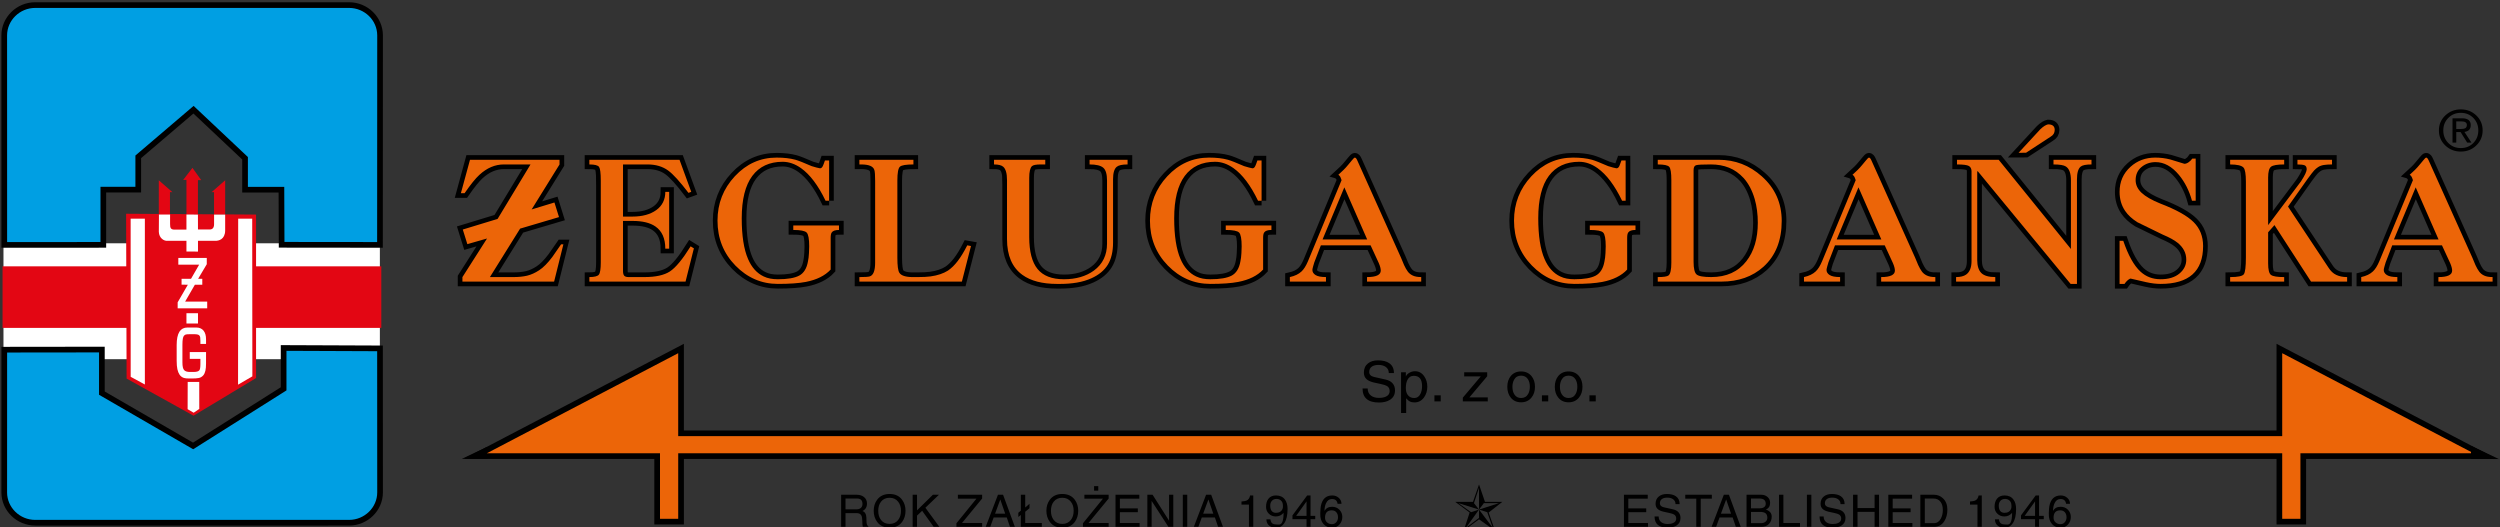 <?xml version="1.0" encoding="utf-8"?>
<!-- Generator: Adobe Illustrator 15.1.0, SVG Export Plug-In . SVG Version: 6.00 Build 0)  -->
<!DOCTYPE svg PUBLIC "-//W3C//DTD SVG 1.1//EN" "http://www.w3.org/Graphics/SVG/1.1/DTD/svg11.dtd">
<svg version="1.1" id="Warstwa_1" xmlns="http://www.w3.org/2000/svg" xmlns:xlink="http://www.w3.org/1999/xlink" x="0px" y="0px"
	 width="294px" height="62px" viewBox="0 0 294 62" enable-background="new 0 0 294 62" xml:space="preserve">
<rect x="0" y="0" width="294" height="62" fill="#333333" stroke="none"/>
<g>
	<path d="M173.933,59.926l2.339-0.756h-1.772L173.933,59.926z M173.933,59.926v-2.568l-0.595,1.813L173.933,59.926z M172.997,60.234
		l0.936-0.309l-2.426-0.756L172.997,60.234z M173.933,59.926l1.62,2.15l-0.652-1.84L173.933,59.926z M173.933,59.926l-1.546,2.15
		l1.546-1.17V59.926z M172.133,62.402l0.697-2.129l-1.693-1.254h2.086l0.71-2.047l0.699,2.047h2.04l-1.606,1.254l0.742,2.129
		l-1.875-1.33L172.133,62.402z"/>
	<polygon points="57.316,52.535 54.31,53.961 57.346,53.934 	"/>
	<rect x="0.409" y="28.611" fill="#FFFFFF" width="44.264" height="13.629"/>
	<path fill="#009FE3" d="M44.688,40.969l0.008,16.936c0.001,1.959-1.641,3.568-3.642,3.568H4.14c-1.999,0-3.642-1.607-3.641-3.568
		l0.004-16.783l11.477-0.014v5.123l10.729,6.211l10.644-6.715v-4.805L44.688,40.969z M44.685,28.799L33.12,28.787l-0.025-6.479
		h-4.277v-3.697l-6.061-5.71l-6.499,5.541V22.3H12.15v6.495L0.503,28.803L0.499,4.166c0-1.961,1.641-3.568,3.641-3.568h36.914
		c2.003,0,3.643,1.606,3.642,3.568L44.685,28.799z"/>
	<path fill="none" stroke="#000000" stroke-width="0.668" stroke-miterlimit="22.926" d="M44.688,40.969l0.008,16.936
		c0.001,1.959-1.641,3.568-3.642,3.568H4.14c-1.999,0-3.642-1.607-3.641-3.568l0.004-16.783l11.477-0.014v5.123l10.729,6.211
		l10.644-6.715v-4.805L44.688,40.969z M44.685,28.799L33.12,28.787l-0.025-6.479h-4.277v-3.697l-6.061-5.71l-6.499,5.541V22.3H12.15
		v6.495L0.503,28.803L0.499,4.166c0-1.961,1.641-3.568,3.641-3.568h36.914c2.003,0,3.643,1.606,3.642,3.568L44.685,28.799z"/>
	<rect x="0.3" y="31.321" fill="#E30613" width="44.541" height="7.239"/>
	<polygon fill="#E30613" points="14.831,25.137 30.113,25.234 30.113,44.457 22.757,48.887 14.888,44.521 	"/>
	<polygon fill="#E30613" points="18.674,21.2 18.675,25.232 19.986,25.232 19.986,22.597 20.276,22.6 	"/>
	<polygon fill="#E30613" points="26.481,21.2 26.48,25.232 25.17,25.232 25.17,22.597 24.879,22.6 	"/>
	<polygon fill="#E30613" points="23.277,25.248 23.277,21.185 23.663,21.184 22.633,19.741 21.539,21.16 21.925,21.154 
		21.925,25.247 	"/>
	<path fill="#FFFFFF" d="M21.925,25.229v1.773l-1.32,0.001c-0.54,0.019-0.602-0.19-0.603-0.657l0.001-1.113h-1.311l-0.014,2.031
		c0.028,0.756,0.63,1.088,0.982,1.056h2.265v1.258l1.358,0.008v-1.266h2.014c0.425,0.017,1.157-0.163,1.182-1.19v-1.896h-1.304
		v1.139c0.001,0.501-0.274,0.639-0.582,0.61h-1.311l-0.006-1.748L21.925,25.229z"/>
	<polygon fill="#FFFFFF" points="15.364,25.715 17.036,25.715 17.036,45.217 15.368,44.314 	"/>
	<polygon fill="#FFFFFF" points="29.66,25.715 28.01,25.715 27.995,45.238 29.678,44.258 	"/>
	<rect x="21.926" y="36.834" fill="#FFFFFF" width="1.358" height="1.211"/>
	<polygon fill="#FFFFFF" points="22.073,44.914 23.431,44.914 23.435,48.09 22.774,48.541 22.064,48.119 	"/>
	<polygon fill="#FFFFFF" points="23.101,32.898 24.204,31.039 24.204,30.447 21.084,30.447 21.083,31.01 23.617,31.01 22.53,32.898 
		21.465,32.898 21.465,33.367 22.289,33.369 21.006,35.582 21.006,36.143 24.254,36.143 24.254,35.582 21.575,35.582 22.854,33.369 
		23.676,33.373 23.676,32.898 	"/>
	<polygon fill="none" stroke="#FFFFFF" stroke-width="0.226" stroke-miterlimit="22.926" points="23.101,32.898 24.204,31.039 
		24.204,30.447 21.084,30.447 21.083,31.01 23.617,31.01 22.53,32.898 21.465,32.898 21.465,33.367 22.289,33.369 21.006,35.582 
		21.006,36.143 24.254,36.143 24.254,35.582 21.575,35.582 22.854,33.369 23.676,33.373 23.676,32.898 	"/>
	<path fill="#FFFFFF" d="M24.116,42.771c0,0.324-0.023,0.592-0.07,0.799c-0.048,0.209-0.125,0.379-0.232,0.504
		c-0.132,0.146-0.29,0.238-0.472,0.271c-0.183,0.035-0.445,0.053-0.785,0.053h-0.313c-0.257,0-0.45-0.02-0.579-0.059
		c-0.188-0.061-0.338-0.172-0.449-0.33c-0.109-0.158-0.193-0.363-0.246-0.613c-0.054-0.248-0.081-0.572-0.081-0.965V40.57
		c0-0.676,0.103-1.18,0.309-1.506c0.188-0.289,0.468-0.434,0.837-0.434h1.062c0.324,0,0.576,0.109,0.754,0.326
		c0.177,0.217,0.267,0.533,0.267,0.947v0.432h-0.438v-0.242c0-0.172-0.009-0.311-0.021-0.414c-0.014-0.102-0.044-0.186-0.089-0.246
		c-0.06-0.096-0.148-0.16-0.266-0.193c-0.116-0.031-0.251-0.049-0.405-0.049h-0.272h-0.35c-0.199,0-0.35,0.014-0.45,0.037
		c-0.102,0.025-0.196,0.09-0.283,0.189c-0.07,0.082-0.123,0.213-0.155,0.391c-0.032,0.18-0.049,0.428-0.049,0.746v2.061
		c0,0.256,0.019,0.465,0.057,0.623s0.1,0.283,0.183,0.371s0.189,0.152,0.317,0.189c0.129,0.037,0.263,0.057,0.402,0.057
		c0.045,0,0.091,0,0.138,0c0.046,0,0.082,0,0.103,0c0.037,0,0.074,0,0.108,0s0.073,0,0.115,0c0.178,0,0.329-0.016,0.453-0.049
		c0.125-0.031,0.227-0.092,0.303-0.178c0.059-0.061,0.102-0.158,0.125-0.295c0.024-0.135,0.037-0.313,0.037-0.529v-0.713h-1.251
		v-0.574h1.689L24.116,42.771L24.116,42.771z"/>
	<path fill="none" stroke="#FFFFFF" stroke-width="0.226" stroke-miterlimit="22.926" d="M24.116,42.771
		c0,0.324-0.023,0.592-0.07,0.799c-0.048,0.209-0.125,0.379-0.232,0.504c-0.132,0.146-0.29,0.238-0.472,0.271
		c-0.183,0.035-0.445,0.053-0.785,0.053h-0.313c-0.257,0-0.45-0.02-0.579-0.059c-0.188-0.061-0.338-0.172-0.449-0.33
		c-0.109-0.158-0.193-0.363-0.246-0.613c-0.054-0.248-0.081-0.572-0.081-0.965V40.57c0-0.676,0.103-1.18,0.309-1.506
		c0.188-0.289,0.468-0.434,0.837-0.434h1.062c0.324,0,0.576,0.109,0.754,0.326c0.177,0.217,0.267,0.533,0.267,0.947v0.432h-0.438
		v-0.242c0-0.172-0.009-0.311-0.021-0.414c-0.014-0.102-0.044-0.186-0.089-0.246c-0.06-0.096-0.148-0.16-0.266-0.193
		c-0.116-0.031-0.251-0.049-0.405-0.049h-0.272h-0.35c-0.199,0-0.35,0.014-0.45,0.037c-0.102,0.025-0.196,0.09-0.283,0.189
		c-0.07,0.082-0.123,0.213-0.155,0.391c-0.032,0.18-0.049,0.428-0.049,0.746v2.061c0,0.256,0.019,0.465,0.057,0.623
		s0.1,0.283,0.183,0.371s0.189,0.152,0.317,0.189c0.129,0.037,0.263,0.057,0.402,0.057c0.045,0,0.091,0,0.138,0
		c0.046,0,0.082,0,0.103,0c0.037,0,0.074,0,0.108,0s0.073,0,0.115,0c0.178,0,0.329-0.016,0.453-0.049
		c0.125-0.031,0.227-0.092,0.303-0.178c0.059-0.061,0.102-0.158,0.125-0.295c0.024-0.135,0.037-0.313,0.037-0.529v-0.713h-1.251
		v-0.574h1.689L24.116,42.771L24.116,42.771z"/>
	<path fill="none" stroke="#000000" stroke-width="1.338" stroke-miterlimit="22.926" d="M77.616,51.289v-5.938l-11.45,5.938
		H77.616z M109.335,51.289H79.756v-9.754L57.25,53.303h20.366v7.705h2.141v-7.705h29.579 M270.528,51.289v-5.938l11.449,5.938
		H270.528z M109.335,51.289h159.053v-9.754l22.506,11.768h-20.365v7.705h-2.141v-7.705H109.335"/>
	<path fill="#EC6508" d="M77.616,51.289v-5.938l-11.45,5.938H77.616z M109.335,51.289H79.756v-9.754L57.25,53.305h20.366v7.703
		h2.141v-7.703h29.579 M270.528,51.289v-5.938l11.449,5.938H270.528z M109.335,51.289h159.053v-9.754l22.506,11.77h-20.365v7.703
		h-2.141v-7.703H109.335"/>
	<path d="M107.842,60.635v1.318h-0.514v-3.771h0.514v1.836l1.868-1.836h0.711l-1.596,1.529l1.638,2.242h-0.667l-1.35-1.883
		L107.842,60.635z M106.49,60.07c0,0.504-0.133,0.936-0.396,1.301c-0.336,0.457-0.826,0.688-1.473,0.688
		c-0.646,0-1.137-0.229-1.472-0.688c-0.268-0.365-0.401-0.797-0.401-1.301c0-0.5,0.132-0.932,0.396-1.291
		c0.336-0.457,0.828-0.688,1.478-0.688c0.643,0,1.132,0.229,1.467,0.682C106.356,59.139,106.49,59.57,106.49,60.07z M105.954,60.07
		c0-0.436-0.11-0.793-0.331-1.068c-0.243-0.309-0.577-0.465-1.005-0.465c-0.431,0-0.767,0.154-1.01,0.459
		c-0.217,0.277-0.326,0.635-0.326,1.072c0,0.439,0.108,0.799,0.326,1.08c0.242,0.309,0.579,0.463,1.01,0.463
		s0.766-0.154,1.005-0.463C105.844,60.865,105.954,60.506,105.954,60.07z M99.431,59.896h1.317c0.203,0,0.367-0.057,0.492-0.168
		c0.125-0.113,0.188-0.268,0.188-0.461c0-0.428-0.213-0.641-0.638-0.641h-1.359V59.896L99.431,59.896z M98.917,61.953v-3.771h1.831
		c0.343,0,0.624,0.088,0.846,0.262c0.242,0.189,0.363,0.447,0.363,0.775c0,0.414-0.178,0.707-0.535,0.877
		c0.213,0.066,0.354,0.225,0.422,0.473c0.035,0.137,0.054,0.357,0.054,0.666c0,0.385,0.07,0.596,0.21,0.635v0.084h-0.642
		c-0.036-0.107-0.056-0.33-0.06-0.666c-0.003-0.305-0.037-0.521-0.102-0.65c-0.096-0.197-0.285-0.295-0.567-0.295h-1.306v1.611
		H98.917z"/>
	<path d="M141.492,60.41h1.193l-0.576-1.674L141.492,60.41z M140.395,61.953l1.44-3.771h0.6l1.386,3.771h-0.574l-0.374-1.096h-1.544
		l-0.401,1.096H140.395z M139.621,58.182v3.771h-0.524v-3.771H139.621z M137.482,61.234v-3.053h0.498v3.771h-0.578l-1.971-3.045
		v3.045h-0.503v-3.771h0.615L137.482,61.234z M134.016,61.506v0.447h-2.832v-3.771h2.8v0.461h-2.285v1.148h2.108v0.445h-2.108v1.27
		H134.016z M129.156,57.168v0.531h-0.492v-0.531H129.156z M127.354,61.953v-0.414l2.354-2.896h-2.184v-0.461h2.854v0.441
		l-2.371,2.883h2.371v0.447H127.354z M126.799,60.07c0,0.504-0.133,0.936-0.396,1.301c-0.337,0.457-0.827,0.688-1.473,0.688
		c-0.646,0-1.137-0.229-1.473-0.688c-0.268-0.365-0.401-0.797-0.401-1.301c0-0.5,0.132-0.932,0.396-1.291
		c0.336-0.457,0.828-0.688,1.478-0.688c0.643,0,1.132,0.229,1.467,0.682C126.665,59.139,126.799,59.57,126.799,60.07z
		 M126.263,60.07c0-0.436-0.11-0.793-0.331-1.068c-0.242-0.309-0.577-0.465-1.004-0.465c-0.432,0-0.768,0.154-1.011,0.459
		c-0.217,0.277-0.325,0.635-0.325,1.072c0,0.439,0.108,0.799,0.325,1.08c0.243,0.309,0.579,0.463,1.011,0.463
		c0.431,0,0.766-0.154,1.004-0.463C126.152,60.865,126.263,60.506,126.263,60.07z M120.051,60.055v-1.873h0.514v1.504l0.503-0.439
		v0.52l-0.503,0.41v1.33h1.954v0.447h-2.468v-1.396l-0.295,0.24v-0.498L120.051,60.055z M117.018,60.41h1.192l-0.575-1.674
		L117.018,60.41z M115.92,61.953l1.44-3.771h0.6l1.387,3.771h-0.575l-0.375-1.096h-1.543l-0.401,1.096H115.92z M112.475,61.953
		v-0.414l2.354-2.896h-2.183v-0.461h2.854v0.441l-2.371,2.883h2.371v0.447H112.475z"/>
	<path d="M155.824,60.889c0,0.223,0.079,0.406,0.235,0.545c0.157,0.141,0.351,0.209,0.579,0.209c0.214,0,0.389-0.084,0.524-0.25
		c0.125-0.156,0.187-0.34,0.187-0.557c0-0.242-0.064-0.439-0.192-0.59c-0.128-0.154-0.312-0.229-0.552-0.229
		C156.085,60.018,155.824,60.309,155.824,60.889 M155.269,60.264c0.014-0.35,0.033-0.594,0.059-0.734
		c0.159-0.842,0.607-1.264,1.344-1.264c0.295,0,0.547,0.09,0.754,0.273c0.221,0.188,0.332,0.424,0.332,0.707h-0.46
		c-0.054-0.375-0.272-0.561-0.658-0.561c-0.314,0-0.548,0.168-0.702,0.502c-0.118,0.256-0.176,0.557-0.176,0.904
		c0.171-0.33,0.471-0.494,0.898-0.494c0.343,0,0.629,0.117,0.854,0.348c0.227,0.23,0.341,0.514,0.341,0.848
		c0,0.344-0.109,0.639-0.326,0.883c-0.229,0.256-0.515,0.383-0.857,0.383c-0.432,0-0.773-0.143-1.027-0.43
		c-0.271-0.309-0.398-0.713-0.38-1.217L155.269,60.264z M152.428,60.668h1.221v-1.703L152.428,60.668z M151.994,60.609l1.729-2.344
		h0.396v2.402h0.552v0.393h-0.552v0.893h-0.471v-0.893h-1.655L151.994,60.609L151.994,60.609z M149.379,59.445
		c0,0.578,0.233,0.865,0.701,0.865l0.032-0.01c0.235,0,0.422-0.072,0.557-0.213c0.153-0.16,0.221-0.357,0.204-0.59l-0.011-0.15
		c-0.014-0.215-0.098-0.387-0.252-0.512c-0.137-0.107-0.3-0.162-0.492-0.162c-0.226,0-0.404,0.072-0.539,0.219
		C149.445,59.039,149.379,59.225,149.379,59.445z M148.887,59.607c0-0.395,0.092-0.711,0.277-0.949
		c0.203-0.262,0.502-0.393,0.894-0.393c0.461,0,0.809,0.158,1.045,0.477c0.21,0.279,0.315,0.65,0.315,1.113
		c0,0.734-0.129,1.291-0.386,1.672c-0.228,0.34-0.516,0.516-0.861,0.529l-0.124,0.006c-0.3,0.014-0.558-0.064-0.776-0.236
		c-0.228-0.178-0.342-0.43-0.342-0.754h0.472c0.028,0.244,0.113,0.412,0.257,0.504c0.089,0.059,0.22,0.092,0.391,0.098l0.316,0.016
		c0.171,0.008,0.304-0.066,0.396-0.225c0.125-0.217,0.188-0.602,0.188-1.154c-0.247,0.283-0.551,0.424-0.911,0.424
		c-0.328,0-0.602-0.107-0.822-0.322C148.996,60.199,148.887,59.93,148.887,59.607z M146.876,61.953v-2.611h-0.878v-0.367
		c0.296-0.025,0.492-0.059,0.589-0.102c0.225-0.098,0.366-0.299,0.423-0.607h0.374v3.688H146.876z"/>
	<path d="M226.357,61.523h1.076c0.354,0,0.624-0.182,0.813-0.541c0.154-0.289,0.23-0.623,0.23-1.004
		c0-0.389-0.085-0.701-0.252-0.938c-0.193-0.275-0.479-0.414-0.856-0.414h-1.012V61.523L226.357,61.523z M225.833,58.182h1.611
		c0.403,0,0.753,0.141,1.049,0.42c0.346,0.328,0.519,0.773,0.519,1.332c0,0.539-0.122,0.994-0.368,1.369
		c-0.285,0.434-0.68,0.65-1.178,0.65h-1.633V58.182z M224.898,61.506v0.447h-2.832v-3.771h2.8v0.461h-2.286v1.148h2.108v0.445
		h-2.108v1.27H224.898z M220.451,59.75v-1.568h0.521v3.771h-0.521v-1.758h-2.006v1.758h-0.525v-3.771h0.525v1.568H220.451z
		 M216.926,59.289h-0.48c0-0.256-0.101-0.453-0.301-0.59c-0.171-0.117-0.393-0.176-0.664-0.176c-0.252,0-0.455,0.045-0.604,0.141
		c-0.182,0.115-0.273,0.291-0.273,0.523c0,0.242,0.153,0.396,0.461,0.469l1.098,0.244c0.264,0.061,0.47,0.17,0.621,0.332
		c0.163,0.174,0.245,0.404,0.245,0.686c0,0.393-0.158,0.688-0.476,0.889c-0.265,0.166-0.606,0.25-1.028,0.25
		c-1.031,0-1.547-0.439-1.547-1.322h0.481c0,0.295,0.105,0.521,0.316,0.678c0.189,0.139,0.439,0.211,0.749,0.211
		c0.265,0,0.484-0.043,0.658-0.127c0.229-0.107,0.344-0.277,0.344-0.508c0-0.217-0.085-0.377-0.253-0.482
		c-0.1-0.063-0.287-0.123-0.562-0.184c-0.157-0.031-0.391-0.082-0.702-0.152c-0.278-0.068-0.49-0.166-0.636-0.289
		c-0.183-0.154-0.273-0.365-0.273-0.635c0-0.371,0.128-0.66,0.385-0.865c0.239-0.193,0.553-0.289,0.942-0.289
		c0.453,0,0.807,0.09,1.06,0.268C216.78,58.563,216.926,58.871,216.926,59.289z M213.016,58.182v3.771h-0.524v-3.771H213.016z
		 M209.727,58.182v3.324h1.953v0.447h-2.467v-3.771H209.727z M205.917,59.781h1.012c0.2,0,0.364-0.039,0.492-0.115
		c0.153-0.094,0.229-0.232,0.229-0.416c0-0.416-0.243-0.623-0.733-0.623h-1V59.781L205.917,59.781z M205.917,61.523h1.203
		c0.201,0,0.37-0.059,0.51-0.174c0.139-0.115,0.208-0.27,0.208-0.461c0-0.262-0.084-0.449-0.252-0.557
		c-0.135-0.088-0.348-0.131-0.637-0.131h-1.032V61.523L205.917,61.523z M205.393,61.953v-3.771h1.734
		c0.291,0,0.539,0.088,0.739,0.264c0.2,0.178,0.299,0.408,0.299,0.689c0,0.391-0.168,0.652-0.502,0.787
		c0.459,0.156,0.689,0.432,0.689,0.83c0,0.355-0.108,0.646-0.326,0.869c-0.218,0.221-0.507,0.332-0.867,0.332H205.393
		L205.393,61.953z M202.381,60.41h1.191l-0.575-1.674L202.381,60.41z M201.283,61.953l1.439-3.771h0.6l1.387,3.771h-0.574
		l-0.375-1.096h-1.542l-0.402,1.096H201.283z M198.186,58.643v-0.461h3.127v0.461h-1.307v3.311h-0.523v-3.311H198.186z
		 M197.524,59.289h-0.482c0-0.256-0.1-0.453-0.3-0.59c-0.17-0.117-0.393-0.176-0.663-0.176c-0.253,0-0.455,0.045-0.605,0.141
		c-0.182,0.115-0.272,0.291-0.272,0.523c0,0.242,0.152,0.396,0.46,0.469l1.098,0.244c0.264,0.061,0.471,0.17,0.62,0.332
		c0.165,0.174,0.247,0.404,0.247,0.686c0,0.393-0.159,0.688-0.477,0.889c-0.265,0.166-0.606,0.25-1.028,0.25
		c-1.03,0-1.547-0.439-1.547-1.322h0.481c0,0.295,0.105,0.521,0.316,0.678c0.189,0.139,0.439,0.211,0.749,0.211
		c0.265,0,0.484-0.043,0.658-0.127c0.229-0.107,0.344-0.277,0.344-0.508c0-0.217-0.084-0.377-0.253-0.482
		c-0.099-0.063-0.287-0.123-0.563-0.184c-0.156-0.031-0.39-0.082-0.7-0.152c-0.278-0.068-0.49-0.166-0.638-0.289
		c-0.182-0.154-0.273-0.365-0.273-0.635c0-0.371,0.13-0.66,0.386-0.865c0.24-0.193,0.554-0.289,0.942-0.289
		c0.453,0,0.807,0.09,1.06,0.268C197.378,58.563,197.524,58.871,197.524,59.289z M193.807,61.506v0.447h-2.832v-3.771h2.8v0.461
		h-2.286v1.148h2.109v0.445h-2.109v1.27H193.807z"/>
	<path d="M241.499,60.889c0,0.223,0.078,0.406,0.236,0.545c0.156,0.141,0.351,0.209,0.578,0.209c0.213,0,0.389-0.084,0.523-0.25
		c0.125-0.156,0.188-0.34,0.188-0.557c0-0.242-0.064-0.439-0.193-0.59c-0.129-0.154-0.312-0.229-0.552-0.229
		C241.76,60.018,241.499,60.309,241.499,60.889 M240.942,60.264c0.014-0.35,0.033-0.594,0.059-0.734
		c0.161-0.842,0.608-1.264,1.344-1.264c0.295,0,0.548,0.09,0.755,0.273c0.222,0.188,0.332,0.424,0.332,0.707h-0.461
		c-0.053-0.375-0.272-0.561-0.657-0.561c-0.315,0-0.548,0.168-0.701,0.502c-0.119,0.256-0.177,0.557-0.177,0.904
		c0.171-0.33,0.472-0.494,0.899-0.494c0.342,0,0.626,0.117,0.854,0.348c0.227,0.23,0.34,0.514,0.34,0.848
		c0,0.344-0.108,0.639-0.327,0.883c-0.228,0.256-0.513,0.383-0.855,0.383c-0.433,0-0.775-0.143-1.028-0.43
		c-0.271-0.309-0.397-0.713-0.38-1.217L240.942,60.264z M238.101,60.668h1.223v-1.703L238.101,60.668z M237.669,60.609l1.729-2.344
		h0.396v2.402h0.552v0.393h-0.552v0.893h-0.471v-0.893h-1.654L237.669,60.609L237.669,60.609z M235.054,59.445
		c0,0.578,0.233,0.865,0.701,0.865l0.031-0.01c0.236,0,0.422-0.072,0.558-0.213c0.153-0.16,0.222-0.357,0.203-0.59l-0.011-0.15
		c-0.014-0.215-0.099-0.387-0.252-0.512c-0.135-0.107-0.3-0.162-0.491-0.162c-0.226,0-0.405,0.072-0.539,0.219
		S235.054,59.225,235.054,59.445z M234.561,59.607c0-0.395,0.093-0.711,0.278-0.949c0.204-0.262,0.502-0.393,0.895-0.393
		c0.46,0,0.808,0.158,1.043,0.477c0.211,0.279,0.316,0.65,0.316,1.113c0,0.734-0.128,1.291-0.386,1.672
		c-0.229,0.34-0.516,0.516-0.862,0.529l-0.123,0.006c-0.3,0.014-0.559-0.064-0.776-0.236c-0.228-0.178-0.342-0.43-0.342-0.754h0.471
		c0.029,0.244,0.114,0.412,0.258,0.504c0.089,0.059,0.22,0.092,0.39,0.098l0.317,0.016c0.172,0.008,0.303-0.066,0.396-0.225
		c0.125-0.217,0.188-0.602,0.188-1.154c-0.246,0.283-0.55,0.424-0.909,0.424c-0.328,0-0.604-0.107-0.822-0.322
		C234.67,60.199,234.561,59.93,234.561,59.607z M232.55,61.953v-2.611h-0.878v-0.367c0.297-0.025,0.492-0.059,0.589-0.102
		c0.226-0.098,0.366-0.299,0.424-0.607h0.374v3.688H232.55z"/>
	<path fill="none" stroke="#000000" stroke-width="1.099" stroke-miterlimit="22.926" d="M160.781,28.162l-2.688-6.129
		l-2.562,6.129H160.781z M157.769,21.188c-0.073-0.221-0.13-0.359-0.164-0.413c-0.073-0.116-0.147-0.189-0.218-0.215
		c0.229-0.208,0.436-0.402,0.615-0.58c0.183-0.177,0.364-0.378,0.545-0.6c0.108-0.116,0.252-0.289,0.426-0.512
		c0.175-0.223,0.295-0.334,0.355-0.334c0.096,0,0.194,0.111,0.29,0.334l5.141,11.438c0.144,0.365,0.267,0.656,0.361,0.865
		c0.146,0.314,0.29,0.57,0.436,0.764c0.145,0.199,0.342,0.355,0.59,0.473c0.247,0.115,0.578,0.176,0.99,0.176v0.533h-6.373v-0.533
		c1.076,0,1.616-0.256,1.616-0.764c0-0.223-0.079-0.519-0.236-0.887l-0.961-2.083h-5.847l-0.773,2.007
		c-0.024,0.079-0.07,0.229-0.131,0.443c-0.062,0.216-0.094,0.365-0.094,0.441c0,0.246,0.124,0.449,0.372,0.605
		c0.248,0.158,0.657,0.236,1.226,0.236v0.531h-4.248v-0.529c0.592-0.131,1.053-0.354,1.378-0.666
		c0.267-0.25,0.517-0.646,0.746-1.184L157.769,21.188z M148.362,23.604h-0.419c-0.87-1.807-1.834-3.085-2.887-3.832
		c-0.702-0.495-1.423-0.746-2.162-0.746c-1.548,0-2.737,0.554-3.565,1.66c-0.827,1.107-1.244,2.771-1.244,4.982
		c0,2.056,0.248,3.656,0.744,4.795c0.421,0.982,1.033,1.666,1.834,2.045c0.241,0.117,0.503,0.203,0.778,0.254
		c0.278,0.051,0.578,0.078,0.892,0.078c1.137,0,1.975-0.143,2.513-0.43c0.538-0.289,0.882-0.846,1.027-1.671
		c0.061-0.272,0.101-0.603,0.119-0.982s0.028-0.643,0.028-0.787c0-0.876-0.101-1.417-0.3-1.62c-0.201-0.202-0.725-0.307-1.572-0.307
		v-0.531h5.374v0.531c-0.436,0-0.721,0.099-0.853,0.296c-0.083,0.116-0.125,0.329-0.125,0.628v3.734
		c-0.666,0.719-1.643,1.205-2.924,1.453c-0.81,0.156-1.907,0.234-3.287,0.234c-1.924,0-3.589-0.721-4.992-2.158
		c-1.403-1.44-2.105-3.205-2.105-5.285c0-2.018,0.681-3.761,2.043-5.218c1.361-1.462,2.998-2.193,4.909-2.193
		c0.859,0,1.599,0.086,2.216,0.256c0.337,0.091,0.976,0.345,1.906,0.749c0.216,0.063,0.407,0.119,0.571,0.165
		c0.164,0.045,0.302,0.078,0.408,0.091c0.146,0,0.26-0.099,0.345-0.296c0.037-0.066,0.116-0.276,0.236-0.628h0.491V23.604
		L148.362,23.604z M118.422,21.146c0-0.759-0.147-1.271-0.438-1.531c-0.206-0.183-0.568-0.276-1.088-0.276V18.79h6.028v0.549
		c-0.243,0-0.421,0-0.528,0c-0.544,0-0.89,0.066-1.034,0.198c-0.216,0.197-0.325,0.658-0.325,1.38v6.959
		c0,1.707,0.327,2.962,0.98,3.763c0.652,0.799,1.688,1.201,3.102,1.201c1.415,0,2.592-0.342,3.522-1.02
		c1.03-0.76,1.545-1.814,1.545-3.164v-7.429c0-0.746-0.15-1.251-0.445-1.503c-0.297-0.257-0.835-0.386-1.606-0.386V18.79h4.468
		v0.549c-0.63,0-1.055,0.094-1.272,0.276c-0.291,0.234-0.436,0.722-0.436,1.455v7.445c0,1.074-0.206,1.947-0.617,2.615
		c-0.412,0.67-1.056,1.201-1.926,1.592c-0.52,0.234-1.09,0.406-1.705,0.51c-0.617,0.104-1.266,0.156-1.944,0.156h-0.399
		c-1.73,0-3.088-0.354-4.065-1.061c-1.21-0.875-1.815-2.281-1.815-4.204V21.146L118.422,21.146z M102.917,21.717v-0.431
		c0-0.669-0.031-1.102-0.092-1.297c-0.133-0.432-0.65-0.65-1.544-0.65h-0.217V18.79h6.355v0.549c-0.858,0-1.39,0.089-1.588,0.267
		c-0.199,0.177-0.3,0.719-0.3,1.622v9.079c0,0.941,0.079,1.533,0.234,1.77c0.218,0.338,0.746,0.508,1.578,0.508h0.564
		c0.641,0,1.15-0.027,1.525-0.078c0.833-0.115,1.519-0.348,2.052-0.686c0.397-0.273,0.78-0.648,1.142-1.119
		c0.362-0.471,0.739-1.089,1.125-1.848l0.438,0.078l-1.071,4.186h-12.055v-0.533c0.641,0,1.048-0.027,1.217-0.078
		c0.423-0.129,0.636-0.668,0.636-1.609V21.717L102.917,21.717z M97.504,23.604h-0.419c-0.87-1.807-1.834-3.085-2.887-3.832
		c-0.701-0.495-1.423-0.746-2.162-0.746c-1.548,0-2.736,0.554-3.564,1.66c-0.829,1.107-1.245,2.771-1.245,4.982
		c0,2.056,0.248,3.656,0.744,4.795c0.421,0.982,1.034,1.666,1.834,2.045c0.241,0.117,0.503,0.203,0.779,0.254
		c0.278,0.051,0.577,0.078,0.891,0.078c1.137,0,1.975-0.143,2.513-0.43c0.538-0.289,0.882-0.846,1.027-1.671
		c0.061-0.272,0.101-0.603,0.119-0.982c0.02-0.38,0.027-0.643,0.027-0.787c0-0.876-0.1-1.417-0.299-1.62
		c-0.2-0.202-0.725-0.307-1.572-0.307v-0.531h5.374v0.531c-0.435,0-0.721,0.099-0.852,0.296c-0.084,0.116-0.126,0.329-0.126,0.628
		v3.734c-0.665,0.719-1.643,1.205-2.925,1.453c-0.81,0.156-1.906,0.234-3.286,0.234c-1.923,0-3.589-0.721-4.992-2.158
		c-1.403-1.44-2.105-3.205-2.105-5.285c0-2.018,0.682-3.761,2.042-5.218c1.362-1.462,2.999-2.193,4.911-2.193
		c0.857,0,1.597,0.086,2.215,0.256c0.337,0.091,0.976,0.345,1.906,0.749c0.216,0.063,0.407,0.119,0.571,0.165
		c0.163,0.045,0.302,0.078,0.409,0.091c0.145,0,0.26-0.099,0.344-0.296c0.037-0.066,0.117-0.276,0.236-0.628h0.491V23.604
		L97.504,23.604z M70.651,21.226c0-0.863-0.068-1.396-0.199-1.59c-0.133-0.197-0.517-0.297-1.144-0.297V18.79H79.91l1.381,3.772
		l-0.327,0.119c-1.004-1.322-1.805-2.203-2.396-2.634c-0.652-0.471-1.46-0.709-2.416-0.709h-2.885v6.132h1.106
		c1.161,0,2.099-0.256,2.806-0.764c0.706-0.512,1.062-1.229,1.062-2.145h0.454v6.68H78.24c0-1.202-0.388-2.072-1.162-2.609
		c-0.63-0.434-1.521-0.65-2.67-0.65h-1.142v5.875c0,0.273,0.049,0.465,0.146,0.57c0.096,0.104,0.267,0.156,0.508,0.156h1.869
		c1.319,0,2.318-0.223,2.994-0.664c0.678-0.447,1.49-1.432,2.436-2.95l0.382,0.237l-0.98,3.908H69.31v-0.531
		c0.592,0,0.966-0.096,1.115-0.283c0.15-0.189,0.227-0.674,0.227-1.445V21.226L70.651,21.226z M58.517,25.744l3.872-6.405h-3.142
		c-1.029,0-1.986,0.408-2.868,1.221c-0.458,0.417-1.041,1.14-1.742,2.159h-0.436l1.071-3.929h10.529v0.552l-3.281,5.289l2.682-0.819
		l0.537,1.719l-4.575,1.356l-3.55,5.697h2.758c0.617,0,1.158-0.055,1.616-0.164c0.459-0.111,0.934-0.324,1.416-0.637
		c0.483-0.314,1-0.836,1.544-1.556c0.533-0.772,0.879-1.271,1.036-1.493h0.271l-1.09,4.383H54.382v-0.529l2.893-4.541l-2.313,0.665
		l-0.537-1.72L58.517,25.744z"/>
	<path fill="#EC6508" d="M160.781,28.162l-2.688-6.13l-2.562,6.13H160.781z M157.769,21.187c-0.073-0.22-0.13-0.359-0.164-0.412
		c-0.073-0.116-0.147-0.189-0.218-0.216c0.229-0.207,0.436-0.401,0.615-0.579c0.182-0.178,0.364-0.378,0.545-0.601
		c0.108-0.116,0.252-0.288,0.426-0.511c0.175-0.223,0.295-0.334,0.355-0.334c0.096,0,0.194,0.111,0.29,0.334l5.141,11.438
		c0.144,0.364,0.267,0.655,0.361,0.865c0.146,0.314,0.29,0.57,0.436,0.764c0.145,0.199,0.342,0.355,0.59,0.471
		c0.247,0.117,0.578,0.178,0.99,0.178v0.531h-6.373v-0.531c1.076,0,1.616-0.256,1.616-0.764c0-0.224-0.079-0.52-0.236-0.887
		l-0.961-2.083h-5.847l-0.773,2.007c-0.024,0.079-0.07,0.229-0.131,0.443c-0.062,0.216-0.094,0.365-0.094,0.441
		c0,0.246,0.124,0.449,0.372,0.605c0.248,0.158,0.657,0.236,1.226,0.236v0.531h-4.248v-0.529c0.592-0.131,1.053-0.354,1.378-0.666
		c0.267-0.25,0.517-0.646,0.746-1.184L157.769,21.187z M148.362,23.603h-0.419c-0.87-1.806-1.834-3.084-2.887-3.831
		c-0.702-0.496-1.423-0.746-2.162-0.746c-1.549,0-2.737,0.555-3.565,1.66c-0.827,1.107-1.244,2.771-1.244,4.982
		c0,2.057,0.248,3.656,0.744,4.795c0.421,0.982,1.033,1.666,1.834,2.045c0.241,0.117,0.502,0.203,0.778,0.254
		c0.278,0.051,0.578,0.078,0.892,0.078c1.137,0,1.974-0.145,2.513-0.43c0.538-0.289,0.882-0.846,1.026-1.672
		c0.061-0.273,0.101-0.602,0.12-0.982c0.019-0.379,0.027-0.643,0.027-0.786c0-0.877-0.101-1.418-0.3-1.62
		c-0.201-0.203-0.725-0.307-1.571-0.307v-0.531h5.373v0.531c-0.436,0-0.721,0.099-0.853,0.296c-0.084,0.116-0.125,0.329-0.125,0.628
		v3.734c-0.665,0.719-1.643,1.205-2.925,1.453c-0.809,0.156-1.906,0.234-3.286,0.234c-1.924,0-3.589-0.721-4.992-2.158
		c-1.403-1.441-2.105-3.205-2.105-5.285c0-2.018,0.682-3.761,2.042-5.219c1.362-1.461,3-2.192,4.911-2.192
		c0.857,0,1.598,0.085,2.215,0.256c0.337,0.091,0.976,0.344,1.906,0.749c0.216,0.063,0.407,0.118,0.571,0.165
		c0.164,0.045,0.303,0.078,0.409,0.091c0.145,0,0.259-0.099,0.344-0.296c0.037-0.066,0.117-0.276,0.236-0.628h0.491L148.362,23.603
		L148.362,23.603z M118.422,21.146c0-0.759-0.147-1.271-0.438-1.531c-0.206-0.183-0.568-0.276-1.088-0.276V18.79h6.028v0.549
		c-0.243,0-0.421,0-0.528,0c-0.544,0-0.89,0.066-1.034,0.198c-0.216,0.197-0.325,0.658-0.325,1.38v6.958
		c0,1.707,0.327,2.963,0.98,3.762c0.652,0.801,1.688,1.203,3.102,1.203c1.415,0,2.592-0.342,3.523-1.02
		c1.029-0.76,1.544-1.815,1.544-3.165v-7.428c0-0.746-0.149-1.251-0.444-1.503c-0.298-0.257-0.835-0.386-1.607-0.386V18.79h4.468
		v0.549c-0.629,0-1.055,0.094-1.272,0.276c-0.29,0.234-0.436,0.721-0.436,1.455v7.446c0,1.073-0.205,1.946-0.617,2.615
		c-0.411,0.669-1.055,1.2-1.925,1.593c-0.52,0.232-1.091,0.404-1.706,0.508c-0.617,0.104-1.266,0.156-1.944,0.156h-0.399
		c-1.731,0-3.088-0.354-4.065-1.061c-1.21-0.875-1.815-2.279-1.815-4.204V21.146L118.422,21.146z M102.917,21.717v-0.432
		c0-0.668-0.03-1.101-0.092-1.296c-0.133-0.433-0.65-0.65-1.544-0.65h-0.217V18.79h6.355v0.549c-0.858,0-1.39,0.088-1.589,0.266
		s-0.3,0.72-0.3,1.623v9.078c0,0.942,0.08,1.534,0.234,1.771c0.218,0.338,0.746,0.508,1.579,0.508h0.563
		c0.642,0,1.151-0.027,1.526-0.078c0.833-0.115,1.518-0.348,2.051-0.686c0.398-0.274,0.781-0.648,1.142-1.12
		c0.362-0.47,0.739-1.089,1.125-1.848l0.438,0.079l-1.071,4.184h-12.055v-0.531c0.641,0,1.048-0.027,1.216-0.078
		c0.424-0.129,0.637-0.668,0.637-1.609L102.917,21.717L102.917,21.717z M97.504,23.603h-0.419c-0.87-1.806-1.834-3.084-2.887-3.831
		c-0.701-0.496-1.422-0.746-2.161-0.746c-1.549,0-2.737,0.555-3.565,1.66c-0.828,1.107-1.244,2.771-1.244,4.982
		c0,2.057,0.248,3.656,0.744,4.795c0.421,0.982,1.033,1.666,1.833,2.045c0.241,0.117,0.504,0.203,0.779,0.254
		c0.278,0.051,0.578,0.078,0.892,0.078c1.137,0,1.975-0.145,2.513-0.43c0.538-0.289,0.882-0.846,1.027-1.672
		c0.061-0.273,0.101-0.602,0.119-0.982c0.019-0.379,0.027-0.643,0.027-0.786c0-0.877-0.101-1.418-0.3-1.62
		c-0.2-0.203-0.725-0.307-1.572-0.307v-0.531h5.374v0.531c-0.435,0-0.721,0.099-0.852,0.296c-0.084,0.116-0.126,0.329-0.126,0.628
		v3.734c-0.665,0.719-1.643,1.205-2.925,1.453c-0.81,0.156-1.906,0.234-3.287,0.234c-1.923,0-3.588-0.721-4.992-2.158
		c-1.403-1.441-2.104-3.205-2.104-5.285c0-2.018,0.682-3.761,2.042-5.219c1.362-1.461,2.999-2.192,4.911-2.192
		c0.857,0,1.597,0.085,2.215,0.256c0.337,0.091,0.976,0.344,1.906,0.749c0.216,0.063,0.407,0.118,0.571,0.165
		c0.163,0.045,0.301,0.078,0.409,0.091c0.145,0,0.259-0.099,0.344-0.296c0.037-0.066,0.117-0.276,0.236-0.628h0.491V23.603
		L97.504,23.603z M70.651,21.225c0-0.863-0.068-1.395-0.199-1.59c-0.133-0.197-0.518-0.296-1.144-0.296V18.79H79.91l1.38,3.771
		l-0.327,0.119c-1.003-1.321-1.804-2.202-2.396-2.633c-0.652-0.471-1.46-0.709-2.416-0.709h-2.885v6.132h1.106
		c1.161,0,2.099-0.256,2.805-0.764c0.707-0.513,1.063-1.229,1.063-2.146h0.454v6.681H78.24c0-1.202-0.388-2.072-1.163-2.609
		c-0.629-0.434-1.521-0.65-2.669-0.65h-1.142v5.875c0,0.275,0.049,0.467,0.146,0.57c0.096,0.104,0.266,0.156,0.507,0.156h1.87
		c1.318,0,2.318-0.223,2.994-0.664c0.678-0.447,1.49-1.432,2.435-2.95l0.382,0.237l-0.98,3.908H69.309v-0.531
		c0.592,0,0.966-0.096,1.116-0.283c0.149-0.189,0.227-0.674,0.227-1.445V21.225L70.651,21.225z M58.517,25.744l3.872-6.405h-3.141
		c-1.03,0-1.986,0.408-2.868,1.221c-0.459,0.417-1.041,1.14-1.743,2.159h-0.436l1.071-3.929h10.529v0.552l-3.281,5.289l2.682-0.819
		l0.537,1.719l-4.575,1.356l-3.55,5.697h2.758c0.617,0,1.158-0.055,1.616-0.164c0.459-0.111,0.934-0.322,1.415-0.637
		c0.484-0.314,1.001-0.836,1.544-1.555c0.533-0.773,0.88-1.271,1.036-1.494h0.271l-1.09,4.383H54.381v-0.529l2.893-4.541
		l-2.313,0.665l-0.537-1.72L58.517,25.744z"/>
	<path fill="none" stroke="#000000" stroke-width="1.099" stroke-miterlimit="22.926" d="M286.774,28.162l-2.688-6.129
		l-2.561,6.129H286.774z M283.76,21.188c-0.07-0.221-0.128-0.359-0.162-0.413c-0.073-0.116-0.147-0.189-0.218-0.215
		c0.229-0.208,0.435-0.402,0.616-0.58c0.182-0.177,0.364-0.378,0.544-0.6c0.108-0.116,0.252-0.289,0.426-0.512
		c0.176-0.223,0.295-0.334,0.354-0.334c0.098,0,0.194,0.111,0.292,0.334l5.139,11.438c0.146,0.365,0.267,0.656,0.362,0.865
		c0.146,0.314,0.29,0.57,0.436,0.764c0.145,0.199,0.341,0.355,0.59,0.473c0.247,0.115,0.577,0.176,0.989,0.176v0.533h-6.372v-0.533
		c1.076,0,1.617-0.256,1.617-0.764c0-0.223-0.08-0.519-0.236-0.887l-0.962-2.083h-5.847l-0.773,2.007
		c-0.024,0.079-0.07,0.229-0.131,0.443c-0.062,0.216-0.094,0.365-0.094,0.441c0,0.246,0.123,0.449,0.372,0.605
		c0.247,0.158,0.657,0.236,1.226,0.236v0.531h-4.248v-0.529c0.591-0.131,1.053-0.354,1.377-0.666
		c0.268-0.25,0.518-0.646,0.746-1.184L283.76,21.188z M267.476,26.471l-0.744,0.846v3.658c0,0.734,0.113,1.188,0.335,1.354
		c0.224,0.17,0.743,0.256,1.553,0.256v0.533h-6.355v-0.533c0.907,0,1.443-0.111,1.606-0.33c0.164-0.223,0.246-0.892,0.246-2.006
		v-8.884c0-0.892-0.093-1.442-0.274-1.65c-0.217-0.248-0.746-0.375-1.579-0.375V18.79h6.356v0.549c-0.801,0-1.315,0.089-1.544,0.267
		c-0.229,0.177-0.344,0.6-0.344,1.268v5.6l3.864-5.146c0.23-0.354,0.4-0.651,0.509-0.884c0.106-0.235,0.163-0.415,0.163-0.531
		c0-0.248-0.082-0.408-0.244-0.474s-0.446-0.099-0.844-0.099V18.79h4.065v0.549c-0.397,0-0.729,0.022-0.989,0.068
		s-0.479,0.132-0.652,0.248c-0.175,0.116-0.333,0.25-0.464,0.392c-0.133,0.145-0.388,0.474-0.763,0.985l-2.307,3.261l4.756,7.172
		c0.253,0.406,0.562,0.697,0.918,0.863c0.355,0.17,0.784,0.256,1.279,0.256v0.531h-4.246L267.476,26.471z M257.778,23.605
		c-0.327-1.178-0.838-2.188-1.527-3.025c-0.832-1.008-1.754-1.514-2.757-1.514c-0.63,0-1.18,0.189-1.643,0.569
		c-0.466,0.379-0.7,0.901-0.7,1.554c0,0.549,0.234,1.046,0.697,1.484c0.466,0.438,1.203,0.861,2.205,1.266
		c1.877,0.719,3.187,1.451,3.924,2.189c0.739,0.74,1.108,1.676,1.108,2.803c0,2.973-1.666,4.457-4.994,4.457
		c-0.52,0-1.088-0.066-1.698-0.203c-0.611-0.139-1.227-0.281-1.842-0.426c-0.046,0.014-0.086,0.029-0.108,0.043
		c-0.208,0.109-0.408,0.309-0.6,0.586h-0.58v-5.067h0.435c0.58,1.702,1.253,2.909,2.015,3.614c0.652,0.604,1.448,0.904,2.379,0.904
		s1.668-0.223,2.206-0.664c0.538-0.447,0.81-0.99,0.81-1.634c0-0.784-0.347-1.453-1.037-2.003c-0.374-0.301-0.951-0.617-1.724-0.944
		c-0.991-0.483-1.985-0.97-2.979-1.452c-0.629-0.393-1.116-0.84-1.452-1.336c-0.436-0.645-0.652-1.391-0.652-2.241
		c0-1.193,0.43-2.178,1.288-2.95c0.798-0.719,1.768-1.081,2.904-1.081c0.603,0,1.192,0.074,1.761,0.218
		c0.558,0.17,1.114,0.342,1.67,0.512c0.157,0,0.326-0.063,0.499-0.186c0.176-0.124,0.321-0.269,0.428-0.425h0.4v4.951
		L257.778,23.605L257.778,23.605z M238.26,17.964l-0.873,0.003l2.541-2.752c0.206-0.194,0.381-0.336,0.526-0.42
		c0.145-0.086,0.278-0.145,0.399-0.17c0.52,0,0.781,0.218,0.781,0.651c0,0.352-0.164,0.622-0.491,0.805L238.26,17.964z
		 M243.542,29.283v-8.056c0-0.851-0.201-1.402-0.602-1.65c-0.241-0.157-0.724-0.238-1.45-0.238V18.79h4.469v0.549
		c-0.641,0-1.067,0.086-1.273,0.256c-0.29,0.235-0.435,0.741-0.435,1.514v12.28h-0.746l-10.91-13.242h-0.073v10.436
		c0,0.693,0.162,1.201,0.479,1.521c0.32,0.318,0.87,0.48,1.645,0.48v0.531h-4.611v-0.531c0.507,0,0.901-0.098,1.18-0.293
		c0.423-0.299,0.637-0.833,0.637-1.592V20.146c0-0.301-0.107-0.514-0.319-0.63c-0.21-0.116-0.675-0.178-1.389-0.178V18.79h4.9
		L243.542,29.283z M221.244,28.162l-2.688-6.129l-2.561,6.129H221.244z M218.231,21.188c-0.073-0.221-0.128-0.359-0.164-0.413
		c-0.072-0.116-0.147-0.189-0.218-0.215c0.229-0.208,0.435-0.402,0.615-0.58c0.182-0.177,0.364-0.378,0.545-0.6
		c0.107-0.116,0.253-0.289,0.426-0.512c0.176-0.223,0.294-0.334,0.356-0.334c0.095,0,0.193,0.111,0.289,0.334l5.14,11.438
		c0.145,0.365,0.268,0.656,0.362,0.865c0.146,0.314,0.291,0.57,0.436,0.764c0.146,0.199,0.342,0.355,0.59,0.473
		c0.247,0.115,0.577,0.176,0.989,0.176v0.533h-6.372v-0.533c1.076,0,1.617-0.256,1.617-0.764c0-0.223-0.079-0.519-0.237-0.887
		l-0.961-2.083h-5.847l-0.774,2.007c-0.022,0.079-0.07,0.229-0.131,0.443c-0.06,0.216-0.093,0.365-0.093,0.441
		c0,0.246,0.124,0.449,0.372,0.605c0.249,0.158,0.658,0.236,1.226,0.236v0.531h-4.248v-0.529c0.592-0.131,1.054-0.354,1.378-0.666
		c0.267-0.25,0.517-0.646,0.747-1.184L218.231,21.188z M199.165,19.987v10.79c0,0.784,0.115,1.285,0.345,1.492
		c0.229,0.209,0.804,0.314,1.724,0.314c1.791,0,3.172-0.623,4.138-1.865c0.896-1.152,1.346-2.661,1.346-4.52
		c0-1.008-0.121-1.941-0.365-2.791c-0.29-0.996-0.721-1.816-1.288-2.457c-0.521-0.562-1.098-0.975-1.732-1.227
		c-0.636-0.257-1.347-0.386-2.134-0.386c-0.954,0-1.534,0.03-1.732,0.089c-0.199,0.059-0.3,0.248-0.3,0.562V19.987L199.165,19.987z
		 M196.55,21.188c0-0.851-0.081-1.372-0.245-1.563c-0.163-0.189-0.615-0.286-1.353-0.286V18.79h7.151
		c1.937,0,3.634,0.65,5.084,1.947c1.563,1.387,2.343,3.14,2.343,5.248c0,2.29-0.715,4.089-2.141,5.384
		c-1.297,1.166-2.951,1.748-4.958,1.748h-7.479v-0.533c0.689,0,1.113-0.064,1.271-0.193c0.218-0.182,0.326-0.684,0.326-1.494V21.188
		L196.55,21.188z M191.176,23.604h-0.419c-0.871-1.807-1.834-3.085-2.888-3.832c-0.701-0.495-1.422-0.746-2.16-0.746
		c-1.55,0-2.738,0.554-3.567,1.66c-0.827,1.107-1.243,2.771-1.243,4.982c0,2.056,0.247,3.656,0.744,4.795
		c0.421,0.982,1.033,1.666,1.833,2.045c0.241,0.117,0.503,0.203,0.778,0.254c0.279,0.051,0.578,0.078,0.893,0.078
		c1.137,0,1.974-0.143,2.512-0.43c0.538-0.289,0.883-0.846,1.027-1.671c0.061-0.272,0.101-0.603,0.12-0.982
		c0.018-0.38,0.027-0.643,0.027-0.787c0-0.876-0.102-1.417-0.3-1.62c-0.201-0.202-0.726-0.307-1.572-0.307v-0.531h5.373v0.531
		c-0.435,0-0.721,0.099-0.851,0.296c-0.085,0.116-0.126,0.329-0.126,0.628v3.734c-0.665,0.719-1.644,1.205-2.924,1.453
		c-0.811,0.156-1.907,0.234-3.287,0.234c-1.923,0-3.589-0.721-4.993-2.158c-1.403-1.44-2.104-3.205-2.104-5.285
		c0-2.018,0.681-3.761,2.042-5.218c1.361-1.462,2.999-2.193,4.91-2.193c0.858,0,1.599,0.086,2.216,0.256
		c0.337,0.091,0.975,0.345,1.906,0.749c0.216,0.063,0.407,0.119,0.571,0.165c0.163,0.045,0.301,0.078,0.408,0.091
		c0.146,0,0.26-0.099,0.345-0.296c0.036-0.066,0.116-0.276,0.236-0.628h0.491L191.176,23.604L191.176,23.604z"/>
	<path fill="#EC6508" d="M286.774,28.162l-2.688-6.13l-2.561,6.13H286.774z M283.76,21.187c-0.07-0.22-0.128-0.359-0.163-0.412
		c-0.072-0.116-0.146-0.189-0.217-0.216c0.229-0.207,0.435-0.401,0.614-0.579c0.183-0.178,0.365-0.378,0.546-0.601
		c0.108-0.116,0.252-0.288,0.426-0.511s0.293-0.334,0.354-0.334c0.098,0,0.194,0.111,0.291,0.334l5.14,11.438
		c0.146,0.364,0.267,0.655,0.362,0.865c0.146,0.314,0.29,0.57,0.436,0.764c0.145,0.199,0.341,0.355,0.59,0.471
		c0.247,0.117,0.577,0.178,0.989,0.178v0.531h-6.372v-0.531c1.076,0,1.616-0.256,1.616-0.764c0-0.224-0.079-0.52-0.235-0.887
		l-0.962-2.083h-5.847l-0.773,2.007c-0.024,0.079-0.07,0.229-0.131,0.443c-0.062,0.216-0.094,0.365-0.094,0.441
		c0,0.246,0.123,0.449,0.372,0.605c0.247,0.158,0.657,0.236,1.226,0.236v0.531h-4.248v-0.529c0.591-0.131,1.053-0.354,1.377-0.666
		c0.268-0.25,0.518-0.646,0.746-1.184L283.76,21.187z M267.476,26.471l-0.744,0.846v3.658c0,0.732,0.113,1.188,0.334,1.354
		c0.225,0.17,0.744,0.256,1.554,0.256v0.533h-6.355v-0.533c0.907,0,1.443-0.111,1.606-0.33c0.164-0.223,0.246-0.893,0.246-2.006
		v-8.884c0-0.892-0.093-1.442-0.274-1.65c-0.218-0.248-0.746-0.375-1.579-0.375V18.79h6.356v0.549c-0.801,0-1.315,0.089-1.544,0.267
		c-0.229,0.177-0.344,0.6-0.344,1.268v5.601l3.864-5.147c0.229-0.354,0.4-0.65,0.508-0.883c0.107-0.235,0.164-0.415,0.164-0.532
		c0-0.248-0.082-0.407-0.244-0.473c-0.164-0.066-0.446-0.1-0.844-0.1V18.79h4.065v0.549c-0.397,0-0.729,0.023-0.99,0.068
		c-0.259,0.046-0.479,0.132-0.651,0.248c-0.175,0.116-0.333,0.25-0.464,0.393c-0.133,0.144-0.388,0.474-0.763,0.984l-2.307,3.261
		l4.756,7.173c0.253,0.405,0.562,0.696,0.918,0.862c0.355,0.17,0.782,0.256,1.278,0.256v0.533h-4.245L267.476,26.471z
		 M257.778,23.604c-0.327-1.177-0.838-2.188-1.527-3.025c-0.832-1.007-1.754-1.514-2.757-1.514c-0.63,0-1.18,0.189-1.643,0.569
		c-0.466,0.38-0.7,0.901-0.7,1.554c0,0.55,0.234,1.046,0.697,1.483c0.466,0.439,1.203,0.861,2.205,1.267
		c1.877,0.719,3.187,1.45,3.924,2.19c0.739,0.738,1.108,1.675,1.108,2.802c0,2.972-1.666,4.458-4.994,4.458
		c-0.52,0-1.088-0.068-1.699-0.205c-0.61-0.137-1.226-0.281-1.841-0.424c-0.046,0.014-0.086,0.029-0.108,0.041
		c-0.208,0.111-0.408,0.311-0.6,0.588h-0.58v-5.067h0.435c0.58,1.701,1.252,2.909,2.015,3.614c0.652,0.604,1.447,0.904,2.379,0.904
		c0.931,0,1.667-0.223,2.206-0.666c0.538-0.445,0.808-0.99,0.808-1.633c0-0.785-0.345-1.453-1.035-2.003
		c-0.374-0.302-0.951-0.617-1.724-0.943c-0.992-0.483-1.987-0.97-2.979-1.454c-0.629-0.393-1.116-0.84-1.452-1.336
		c-0.436-0.644-0.652-1.39-0.652-2.24c0-1.193,0.43-2.178,1.288-2.95c0.798-0.719,1.768-1.081,2.903-1.081
		c0.604,0,1.193,0.073,1.762,0.218c0.558,0.169,1.113,0.341,1.67,0.511c0.157,0,0.326-0.063,0.499-0.185
		c0.176-0.124,0.321-0.269,0.428-0.425h0.4v4.952H257.778L257.778,23.604z M238.26,17.964l-0.874,0.003l2.542-2.752
		c0.206-0.194,0.381-0.336,0.525-0.42c0.146-0.086,0.279-0.145,0.4-0.17c0.52,0,0.781,0.218,0.781,0.651
		c0,0.352-0.164,0.622-0.491,0.805L238.26,17.964z M243.542,29.283v-8.056c0-0.851-0.201-1.402-0.602-1.65
		c-0.241-0.157-0.724-0.238-1.45-0.238V18.79h4.469v0.549c-0.641,0-1.067,0.086-1.273,0.256c-0.29,0.235-0.436,0.741-0.436,1.514
		v12.28h-0.745l-10.91-13.242h-0.073v10.436c0,0.693,0.162,1.203,0.479,1.521c0.32,0.318,0.87,0.48,1.645,0.48v0.533h-4.611v-0.533
		c0.507,0,0.901-0.098,1.18-0.293c0.423-0.299,0.637-0.833,0.637-1.592V20.146c0-0.301-0.107-0.514-0.319-0.63
		c-0.21-0.116-0.675-0.178-1.389-0.178V18.79h4.9L243.542,29.283z M221.244,28.162l-2.688-6.13l-2.562,6.13H221.244z
		 M218.231,21.187c-0.073-0.22-0.13-0.359-0.164-0.412c-0.072-0.116-0.147-0.189-0.218-0.216c0.229-0.207,0.435-0.401,0.615-0.579
		c0.182-0.178,0.364-0.378,0.545-0.601c0.107-0.116,0.253-0.288,0.425-0.511c0.177-0.223,0.295-0.334,0.357-0.334
		c0.095,0,0.193,0.111,0.289,0.334l5.14,11.438c0.145,0.364,0.268,0.655,0.362,0.865c0.146,0.314,0.291,0.57,0.436,0.764
		c0.146,0.199,0.341,0.355,0.59,0.471c0.247,0.117,0.577,0.178,0.989,0.178v0.531h-6.372v-0.531c1.076,0,1.616-0.256,1.616-0.764
		c0-0.224-0.078-0.52-0.236-0.887l-0.961-2.083h-5.847l-0.774,2.007c-0.022,0.079-0.07,0.229-0.13,0.443
		c-0.061,0.216-0.094,0.365-0.094,0.441c0,0.246,0.124,0.449,0.372,0.605c0.249,0.158,0.658,0.236,1.226,0.236v0.531h-4.248v-0.529
		c0.592-0.131,1.052-0.354,1.378-0.666c0.267-0.25,0.517-0.646,0.745-1.184L218.231,21.187z M199.165,19.987v10.79
		c0,0.784,0.115,1.285,0.345,1.492c0.229,0.209,0.804,0.314,1.724,0.314c1.791,0,3.172-0.623,4.138-1.865
		c0.896-1.152,1.346-2.661,1.346-4.52c0-1.008-0.121-1.941-0.365-2.791c-0.29-0.996-0.721-1.816-1.289-2.457
		c-0.52-0.562-1.097-0.975-1.731-1.227c-0.636-0.257-1.347-0.386-2.134-0.386c-0.954,0-1.534,0.03-1.732,0.089
		c-0.199,0.059-0.3,0.248-0.3,0.562V19.987L199.165,19.987z M196.55,21.187c0-0.851-0.081-1.372-0.245-1.562
		c-0.163-0.19-0.615-0.286-1.353-0.286V18.79h7.151c1.937,0,3.634,0.65,5.084,1.946c1.563,1.388,2.343,3.14,2.343,5.248
		c0,2.291-0.715,4.09-2.143,5.385c-1.295,1.166-2.949,1.748-4.956,1.748h-7.479v-0.533c0.688,0,1.113-0.064,1.271-0.193
		c0.218-0.184,0.327-0.684,0.327-1.494V21.187L196.55,21.187z M191.176,23.603h-0.42c-0.87-1.806-1.833-3.084-2.887-3.831
		c-0.701-0.496-1.422-0.746-2.161-0.746c-1.549,0-2.737,0.555-3.566,1.66c-0.827,1.107-1.243,2.771-1.243,4.982
		c0,2.057,0.247,3.656,0.743,4.795c0.422,0.982,1.034,1.666,1.834,2.045c0.241,0.117,0.503,0.203,0.778,0.254
		c0.279,0.051,0.578,0.078,0.893,0.078c1.137,0,1.974-0.145,2.512-0.43c0.538-0.289,0.883-0.846,1.027-1.672
		c0.061-0.273,0.101-0.602,0.12-0.982c0.018-0.379,0.026-0.643,0.026-0.786c0-0.877-0.101-1.418-0.299-1.62
		c-0.201-0.203-0.726-0.307-1.572-0.307v-0.531h5.373v0.531c-0.435,0-0.721,0.099-0.852,0.296c-0.084,0.116-0.126,0.329-0.126,0.628
		v3.734c-0.664,0.719-1.643,1.205-2.923,1.453c-0.811,0.156-1.907,0.234-3.287,0.234c-1.923,0-3.589-0.721-4.993-2.158
		c-1.403-1.441-2.104-3.205-2.104-5.285c0-2.018,0.681-3.761,2.042-5.219c1.361-1.461,2.999-2.192,4.91-2.192
		c0.858,0,1.598,0.085,2.216,0.256c0.337,0.091,0.975,0.344,1.906,0.749c0.216,0.063,0.407,0.118,0.571,0.165
		c0.163,0.045,0.301,0.078,0.408,0.091c0.146,0,0.26-0.099,0.345-0.296c0.036-0.066,0.116-0.276,0.236-0.628h0.491L191.176,23.603
		L191.176,23.603z"/>
	<path d="M288.857,15.167h0.536c0.229,0,0.391-0.023,0.489-0.071c0.147-0.07,0.221-0.204,0.221-0.4c0-0.28-0.214-0.421-0.643-0.421
		h-0.604V15.167L288.857,15.167z M288.857,15.528v1.239h-0.441v-2.854h1.125c0.679,0,1.018,0.269,1.018,0.807
		c0,0.464-0.247,0.729-0.743,0.794l0.825,1.253h-0.504l-0.77-1.239H288.857z M287.331,15.338c0,0.587,0.194,1.079,0.586,1.477
		c0.391,0.397,0.883,0.597,1.477,0.597s1.085-0.199,1.473-0.597c0.389-0.397,0.583-0.89,0.583-1.477c0-0.582-0.196-1.071-0.586-1.47
		c-0.391-0.397-0.881-0.598-1.471-0.598c-0.589,0-1.08,0.2-1.473,0.598C287.527,14.267,287.331,14.756,287.331,15.338z
		 M289.394,17.825c-0.72,0-1.328-0.239-1.828-0.716c-0.501-0.477-0.75-1.067-0.75-1.771c0-0.7,0.251-1.287,0.753-1.763
		c0.503-0.475,1.11-0.712,1.825-0.712c0.713,0,1.32,0.237,1.817,0.712c0.498,0.476,0.747,1.063,0.747,1.763
		c0,0.699-0.249,1.289-0.747,1.768C290.714,17.586,290.106,17.825,289.394,17.825z"/>
	<path d="M186.916,47.205V46.49h0.743v0.715H186.916z M183.447,45.484c0,0.369,0.074,0.668,0.229,0.9
		c0.178,0.281,0.443,0.422,0.792,0.422c0.376,0,0.654-0.162,0.833-0.486c0.13-0.238,0.194-0.516,0.194-0.836
		c0-0.359-0.075-0.658-0.229-0.896c-0.183-0.275-0.45-0.412-0.799-0.412c-0.377,0-0.651,0.158-0.825,0.479
		C183.512,44.893,183.447,45.168,183.447,45.484z M182.845,45.488c0-0.512,0.136-0.936,0.408-1.268
		c0.299-0.359,0.703-0.539,1.212-0.539s0.915,0.18,1.219,0.539c0.276,0.332,0.415,0.756,0.415,1.268s-0.139,0.936-0.415,1.271
		c-0.299,0.369-0.705,0.553-1.219,0.553s-0.918-0.184-1.212-0.553C182.979,46.428,182.845,46.004,182.845,45.488z M181.331,47.205
		V46.49h0.742v0.715H181.331z M177.862,45.484c0,0.369,0.075,0.668,0.229,0.9c0.179,0.281,0.442,0.422,0.792,0.422
		c0.376,0,0.654-0.162,0.833-0.486c0.131-0.238,0.194-0.516,0.194-0.836c0-0.359-0.075-0.658-0.229-0.896
		c-0.183-0.275-0.449-0.412-0.799-0.412c-0.376,0-0.651,0.158-0.826,0.479C177.927,44.893,177.862,45.168,177.862,45.484z
		 M177.259,45.488c0-0.512,0.137-0.936,0.408-1.268c0.3-0.359,0.703-0.539,1.212-0.539c0.51,0,0.915,0.18,1.219,0.539
		c0.277,0.332,0.416,0.756,0.416,1.268s-0.139,0.936-0.416,1.271c-0.299,0.369-0.705,0.553-1.219,0.553
		c-0.513,0-0.917-0.184-1.212-0.553C177.396,46.428,177.259,46.004,177.259,45.488z M174.896,44.246l-2.096,2.488h2.162v0.471
		h-2.933v-0.443l2.109-2.494h-1.949v-0.492h2.706V44.246L174.896,44.246z M168.688,47.205V46.49h0.742v0.715H168.688z
		 M165.326,45.631c0,0.342,0.075,0.615,0.227,0.82c0.175,0.238,0.43,0.355,0.765,0.355c0.325,0,0.569-0.164,0.729-0.492
		c0.125-0.25,0.188-0.553,0.188-0.912c0-0.805-0.324-1.207-0.972-1.207c-0.343,0-0.596,0.166-0.756,0.498
		C165.386,44.939,165.326,45.25,165.326,45.631z M164.764,48.564v-4.789h0.563v0.498c0.085-0.188,0.233-0.34,0.449-0.453
		c0.194-0.109,0.403-0.164,0.622-0.164c0.456,0,0.819,0.199,1.092,0.598c0.241,0.346,0.361,0.752,0.361,1.221
		c0,0.48-0.128,0.898-0.38,1.254c-0.286,0.398-0.663,0.596-1.136,0.596c-0.22,0-0.398-0.037-0.542-0.111
		c-0.143-0.074-0.284-0.201-0.427-0.379v1.73H164.764L164.764,48.564z M163.927,43.873h-0.604c0-0.32-0.125-0.564-0.374-0.734
		c-0.215-0.148-0.492-0.225-0.831-0.225c-0.316,0-0.568,0.061-0.756,0.178c-0.229,0.145-0.342,0.363-0.342,0.656
		c0,0.303,0.192,0.496,0.575,0.584l1.373,0.309c0.33,0.074,0.59,0.211,0.777,0.412c0.205,0.219,0.308,0.506,0.308,0.861
		c0,0.488-0.2,0.859-0.597,1.107c-0.329,0.211-0.758,0.316-1.285,0.316c-1.29,0-1.936-0.553-1.936-1.654h0.603
		c0,0.367,0.132,0.648,0.396,0.846c0.236,0.176,0.549,0.264,0.938,0.264c0.33,0,0.605-0.055,0.823-0.158
		c0.285-0.137,0.429-0.348,0.429-0.635c0-0.271-0.104-0.475-0.314-0.605c-0.125-0.078-0.359-0.154-0.704-0.229
		c-0.196-0.041-0.488-0.104-0.876-0.191c-0.349-0.088-0.614-0.207-0.798-0.361c-0.227-0.191-0.341-0.457-0.341-0.793
		c0-0.465,0.161-0.826,0.482-1.084c0.299-0.24,0.692-0.359,1.179-0.359c0.566,0,1.009,0.111,1.325,0.334
		C163.743,42.965,163.927,43.354,163.927,43.873z"/>
	<polygon points="290.608,52.438 293.878,53.988 290.576,53.959 	"/>
</g>
</svg>
